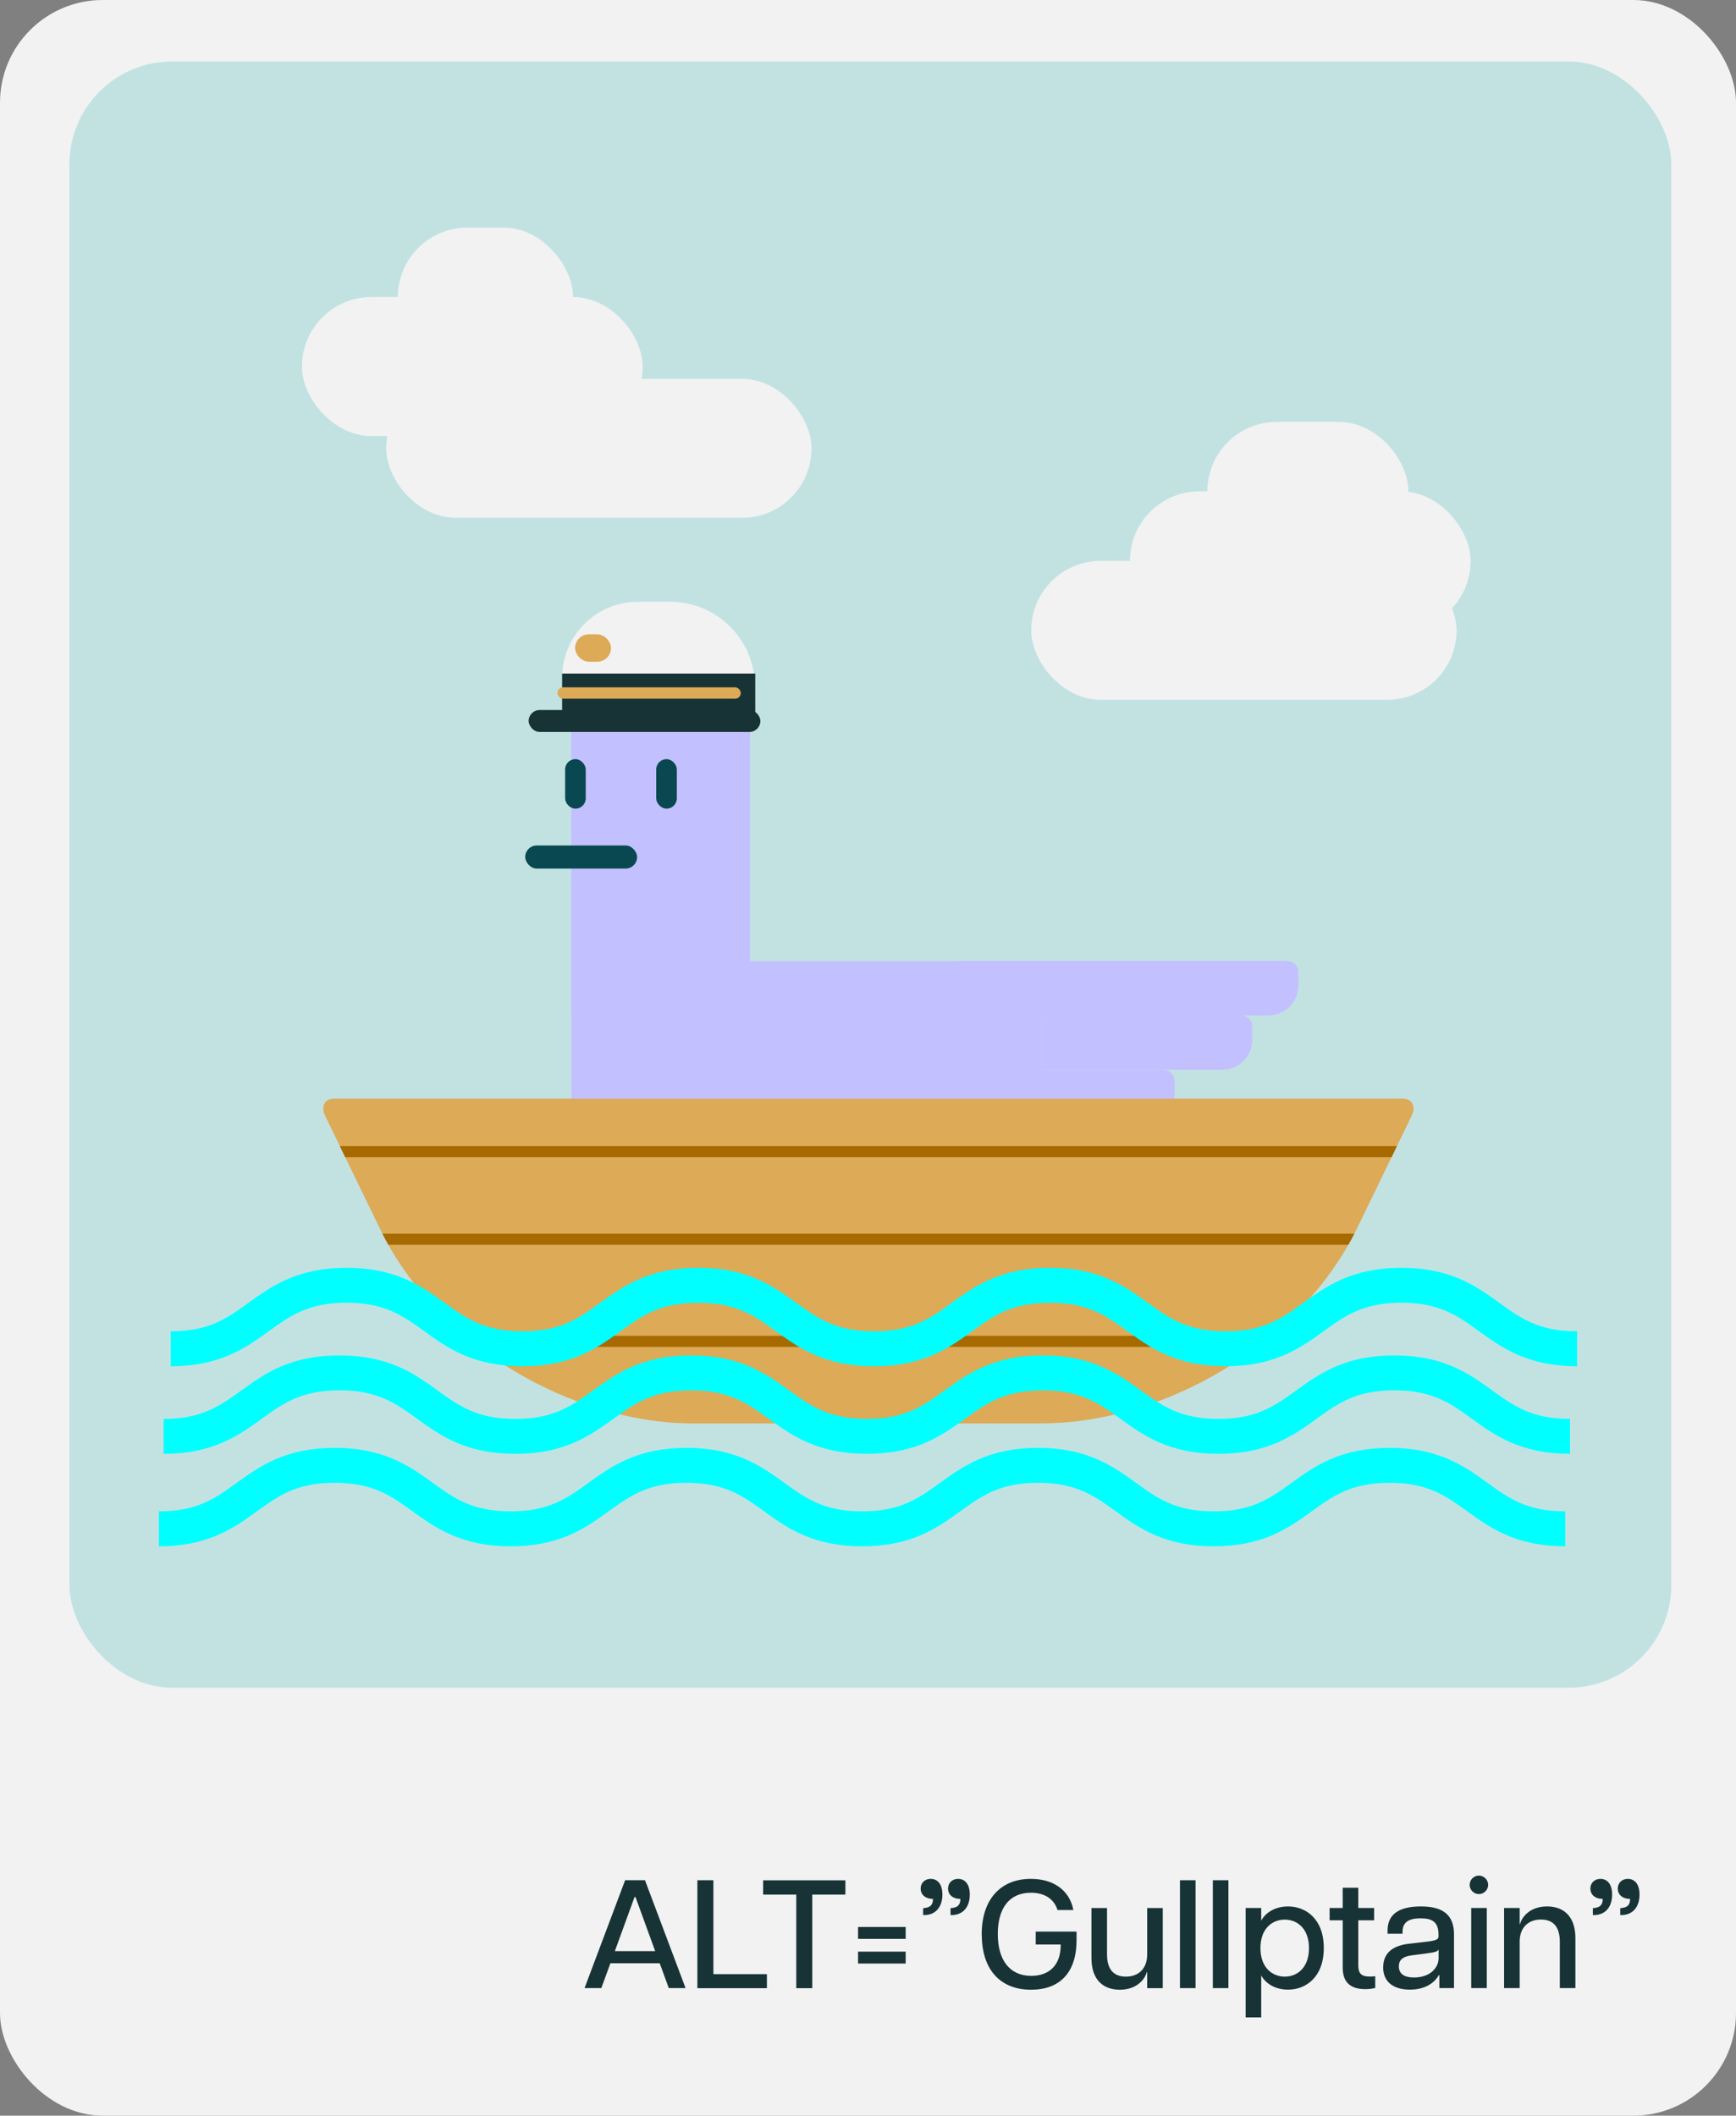 <svg xmlns="http://www.w3.org/2000/svg" xmlns:xlink="http://www.w3.org/1999/xlink" id="Layer_2" viewBox="0 0 202.78 247.11"><rect x="0" y="0" width="202.78" height="247.11" fill="#808080" stroke="none"/><defs><style>.cls-1,.cls-2,.cls-3,.cls-4,.cls-5,.cls-6,.cls-7{stroke-width:0px;}.cls-1,.cls-8{fill:#ddaa57;}.cls-2{fill:#c3c0ff;}.cls-3{fill:#f2f2f2;}.cls-4{fill:#173336;}.cls-5{fill:#094851;}.cls-6{fill:#173336;}.cls-9{stroke:aqua;stroke-width:4.08px;}.cls-9,.cls-10{fill:none;stroke-miterlimit:10;}.cls-10{stroke:#a76a00;stroke-width:1.3px;}.cls-11{clip-path:url(#clippath);}.cls-7{fill:#c2e2e2;}</style><clipPath id="clippath"><path class="cls-1" d="M121.66,166.26h-40.65c-14.08,0-29.96-9.01-36.58-22.65l-6.45-13.28c-.53-1.1-.06-2.01,1.06-2.01h124.79c1.12,0,1.6.91,1.06,2.01l-6.33,13.05c-6.69,13.79-22.71,22.87-36.9,22.87Z"></path></clipPath></defs><g id="Layer_1-2"><rect class="cls-3" width="202.78" height="247.11" rx="12" ry="12"></rect><rect class="cls-7" x="8.11" y="7.18" width="187.11" height="189.95" rx="12" ry="12"></rect><path class="cls-2" d="M151.66,113.56v1.56c0,1.92-1.57,3.48-3.48,3.48h-26.6v10.08c0,.22,0,.43-.02.64,0,0,0,0,0,0-.04.67-.15,1.33-.33,1.98-2.1,7.82-13.42,13.78-27.08,13.78-14.83,0-26.91-7.04-27.41-15.84,0,0,0-.02,0-.02,0-.04,0-.08,0-.12v-10.1c-.01-.14-.02-.28-.02-.42v-34.09c0-2.46,2.01-4.48,4.47-4.48h11.95c2.46,0,4.47,2.01,4.47,4.48v27.78h24.31c.07-.01.15-.02.22-.02h38.22c.72,0,1.31.59,1.31,1.31Z"></path><path class="cls-2" d="M146.27,119.91v1.56c0,1.92-1.57,3.48-3.48,3.48h-21.2v-6.35h23.38c.72,0,1.31.59,1.31,1.31Z"></path><path class="cls-2" d="M137.2,126.26v1.56c0,1.92-1.57,3.48-3.48,3.48h-12.49c.17-.65.29-1.31.33-1.98,0,0,0,0,0,0,.01-.21.02-.43.02-.64v-3.73h14.31c.72,0,1.31.59,1.31,1.31Z"></path><rect class="cls-5" x="66.01" y="88.67" width="2.41" height="5.78" rx="1.2" ry="1.2"></rect><rect class="cls-5" x="76.65" y="88.67" width="2.41" height="5.78" rx="1.2" ry="1.2"></rect><rect class="cls-5" x="61.35" y="98.75" width="13.07" height="2.7" rx="1.35" ry="1.35"></rect><path class="cls-8" d="M121.66,166.26h-40.65c-14.08,0-29.96-9.01-36.58-22.65l-6.45-13.28c-.53-1.1-.06-2.01,1.06-2.01h124.79c1.12,0,1.6.91,1.06,2.01l-6.33,13.05c-6.69,13.79-22.71,22.87-36.9,22.87Z"></path><g class="cls-11"><line class="cls-10" x1="37.24" y1="134.51" x2="168.95" y2="134.51"></line><line class="cls-10" x1="38.95" y1="144.74" x2="165.11" y2="144.74"></line><line class="cls-10" x1="45.13" y1="156.67" x2="158.5" y2="156.67"></line></g><path class="cls-9" d="M184.22,157.54c-10.27,0-10.27-7.42-20.53-7.42s-10.27,7.42-20.53,7.42-10.27-7.42-20.53-7.42-10.27,7.42-20.54,7.42-10.27-7.42-20.53-7.42-10.27,7.42-20.54,7.42-10.27-7.42-20.54-7.42-10.27,7.42-20.54,7.42"></path><path class="cls-9" d="M183.39,167.77c-10.27,0-10.27-7.42-20.53-7.42s-10.27,7.42-20.53,7.42-10.27-7.42-20.53-7.42-10.27,7.42-20.54,7.42-10.27-7.42-20.53-7.42-10.27,7.42-20.54,7.42-10.27-7.42-20.54-7.42-10.27,7.42-20.54,7.42"></path><path class="cls-9" d="M182.84,178.57c-10.27,0-10.27-7.42-20.53-7.42s-10.27,7.42-20.53,7.42-10.27-7.42-20.53-7.42-10.27,7.42-20.54,7.42-10.27-7.42-20.53-7.42-10.27,7.42-20.54,7.42-10.27-7.42-20.54-7.42-10.27,7.42-20.54,7.42"></path><path class="cls-3" d="M74.5,70.29h3.79c5.46,0,9.89,4.43,9.89,9.89h0c0,2.27-1.84,4.1-4.1,4.1h-14.35c-2.24,0-4.06-1.82-4.06-4.06v-1.09c0-4.88,3.96-8.84,8.84-8.84Z"></path><rect class="cls-6" x="61.75" y="82.93" width="27.07" height="2.56" rx="1.28" ry="1.28"></rect><rect class="cls-1" x="67.18" y="74.09" width="4.19" height="3.2" rx="1.6" ry="1.6"></rect><rect class="cls-6" x="65.66" y="78.67" width="22.56" height="4.83"></rect><rect class="cls-1" x="65.11" y="80.28" width="21.42" height="1.33" rx=".67" ry=".67"></rect><rect class="cls-3" x="120.46" y="65.51" width="49.68" height="16.23" rx="8.11" ry="8.11"></rect><rect class="cls-3" x="131.99" y="57.39" width="39.79" height="16.23" rx="8.11" ry="8.11"></rect><rect class="cls-3" x="141.03" y="49.28" width="23.48" height="16.23" rx="8.11" ry="8.11"></rect><rect class="cls-3" x="45.11" y="44.25" width="49.68" height="16.23" rx="8.11" ry="8.11"></rect><rect class="cls-3" x="35.27" y="34.7" width="39.79" height="16.23" rx="8.11" ry="8.11"></rect><rect class="cls-3" x="46.47" y="26.59" width="20.47" height="16.23" rx="8.11" ry="8.11"></rect><path class="cls-4" d="M73,219.61h2.34l4.74,12.6h-1.96l-1.06-2.9h-5.76l-1.06,2.9h-1.96l4.74-12.6ZM76.53,227.89l-2.3-6.32h-.11l-2.3,6.32h4.72Z"></path><path class="cls-4" d="M81.46,219.61h1.87v10.97h6.25v1.64h-8.12v-12.6Z"></path><path class="cls-4" d="M93.01,221.29h-3.87v-1.67h9.61v1.67h-3.87v10.93h-1.87v-10.93Z"></path><path class="cls-4" d="M100.23,225.07h5.56v1.39h-5.56v-1.39ZM100.23,227.95h5.56v1.39h-5.56v-1.39Z"></path><path class="cls-4" d="M108.98,221.79c-.92,0-1.44-.52-1.44-1.21,0-.65.49-1.13,1.17-1.13.76,0,1.37.56,1.37,1.84,0,1.51-.86,2.39-2.11,2.39h-.14v-.81c.85-.04,1.15-.4,1.15-1.08ZM111.91,219.45c.76,0,1.37.56,1.37,1.84,0,1.51-.86,2.39-2.11,2.39h-.14v-.81c.85-.04,1.15-.4,1.15-1.08-.92,0-1.44-.52-1.44-1.21,0-.65.49-1.13,1.17-1.13Z"></path><path class="cls-4" d="M114.67,225.95c0-4.23,2.32-6.5,5.74-6.5,2.5,0,4.5,1.21,4.97,3.64h-1.85c-.45-1.4-1.64-2.02-3.11-2.02-2.52,0-3.87,1.8-3.87,4.83s1.39,4.88,3.91,4.88c1.93,0,3.46-1.08,3.44-3.66h-2.92v-1.51h4.77v1.01c0,3.8-1.98,5.78-5.31,5.78-3.56,0-5.76-2.3-5.76-6.45Z"></path><path class="cls-4" d="M131.5,230.87c1.48,0,2.5-.92,2.5-2.59v-5.42h1.82v9.36h-1.82v-1.87h-.05c-.16.7-1.06,2.05-3.15,2.05-1.84,0-3.31-1.06-3.31-3.71v-5.83h1.82v5.42c0,1.67.72,2.59,2.2,2.59Z"></path><path class="cls-4" d="M137.83,219.61h1.82v12.6h-1.82v-12.6Z"></path><path class="cls-4" d="M141.67,219.61h1.82v12.6h-1.82v-12.6Z"></path><path class="cls-4" d="M145.5,222.85h1.82v1.48c.56-1.03,1.75-1.66,3.13-1.66,2.09,0,4.18,1.46,4.18,4.86s-2.09,4.86-4.18,4.86c-1.39,0-2.57-.63-3.13-1.66v4.9h-1.82v-12.78ZM150.07,230.87c1.46,0,2.83-1.04,2.83-3.33s-1.37-3.33-2.83-3.33-2.84,1.04-2.84,3.33,1.4,3.33,2.84,3.33Z"></path><path class="cls-4" d="M156.84,229.84v-5.55h-1.53v-1.44h1.53v-2.36h1.82v2.36h1.85v1.44h-1.85v5.24c0,.92.31,1.33,1.31,1.33.22,0,.38,0,.67-.04v1.37c-.34.09-.74.14-1.17.14-1.57,0-2.63-.67-2.63-2.5Z"></path><path class="cls-4" d="M161.57,229.77c0-1.8,1.31-2.54,2.99-2.74l2.32-.27c.86-.11,1.15-.27,1.15-.56v-.25c0-1.49-.77-1.89-2.09-1.89s-2.11.4-2.11,1.58v.22h-1.75v-.38c0-1.87,1.31-2.81,3.89-2.81s3.87.99,3.87,3.26v6.28h-1.71v-1.51h-.07c-.18.36-1.06,1.69-3.37,1.69-1.75,0-3.13-.77-3.13-2.63ZM165.16,230.97c1.98,0,2.88-1.22,2.88-2.23v-1.03c-.13.2-.36.32-1.28.43l-1.76.23c-1.17.14-1.6.56-1.6,1.3,0,.88.63,1.3,1.76,1.3Z"></path><path class="cls-4" d="M172.75,219.07c.58,0,1.08.49,1.08,1.08s-.5,1.08-1.08,1.08-1.08-.47-1.08-1.08.5-1.08,1.08-1.08ZM171.85,222.85h1.82v9.36h-1.82v-9.36Z"></path><path class="cls-4" d="M180.01,224.2c-1.48,0-2.5.92-2.5,2.59v5.42h-1.82v-9.36h1.82v1.87h.05c.16-.7,1.06-2.05,3.15-2.05,1.84,0,3.31,1.06,3.31,3.71v5.83h-1.82v-5.42c0-1.67-.72-2.59-2.2-2.59Z"></path><path class="cls-4" d="M187.21,221.79c-.92,0-1.44-.52-1.44-1.21,0-.65.49-1.13,1.17-1.13.76,0,1.37.56,1.37,1.84,0,1.51-.86,2.39-2.11,2.39h-.14v-.81c.85-.04,1.15-.4,1.15-1.08ZM190.14,219.45c.76,0,1.37.56,1.37,1.84,0,1.51-.86,2.39-2.11,2.39h-.14v-.81c.85-.04,1.15-.4,1.15-1.08-.92,0-1.44-.52-1.44-1.21,0-.65.49-1.13,1.17-1.13Z"></path></g></svg>